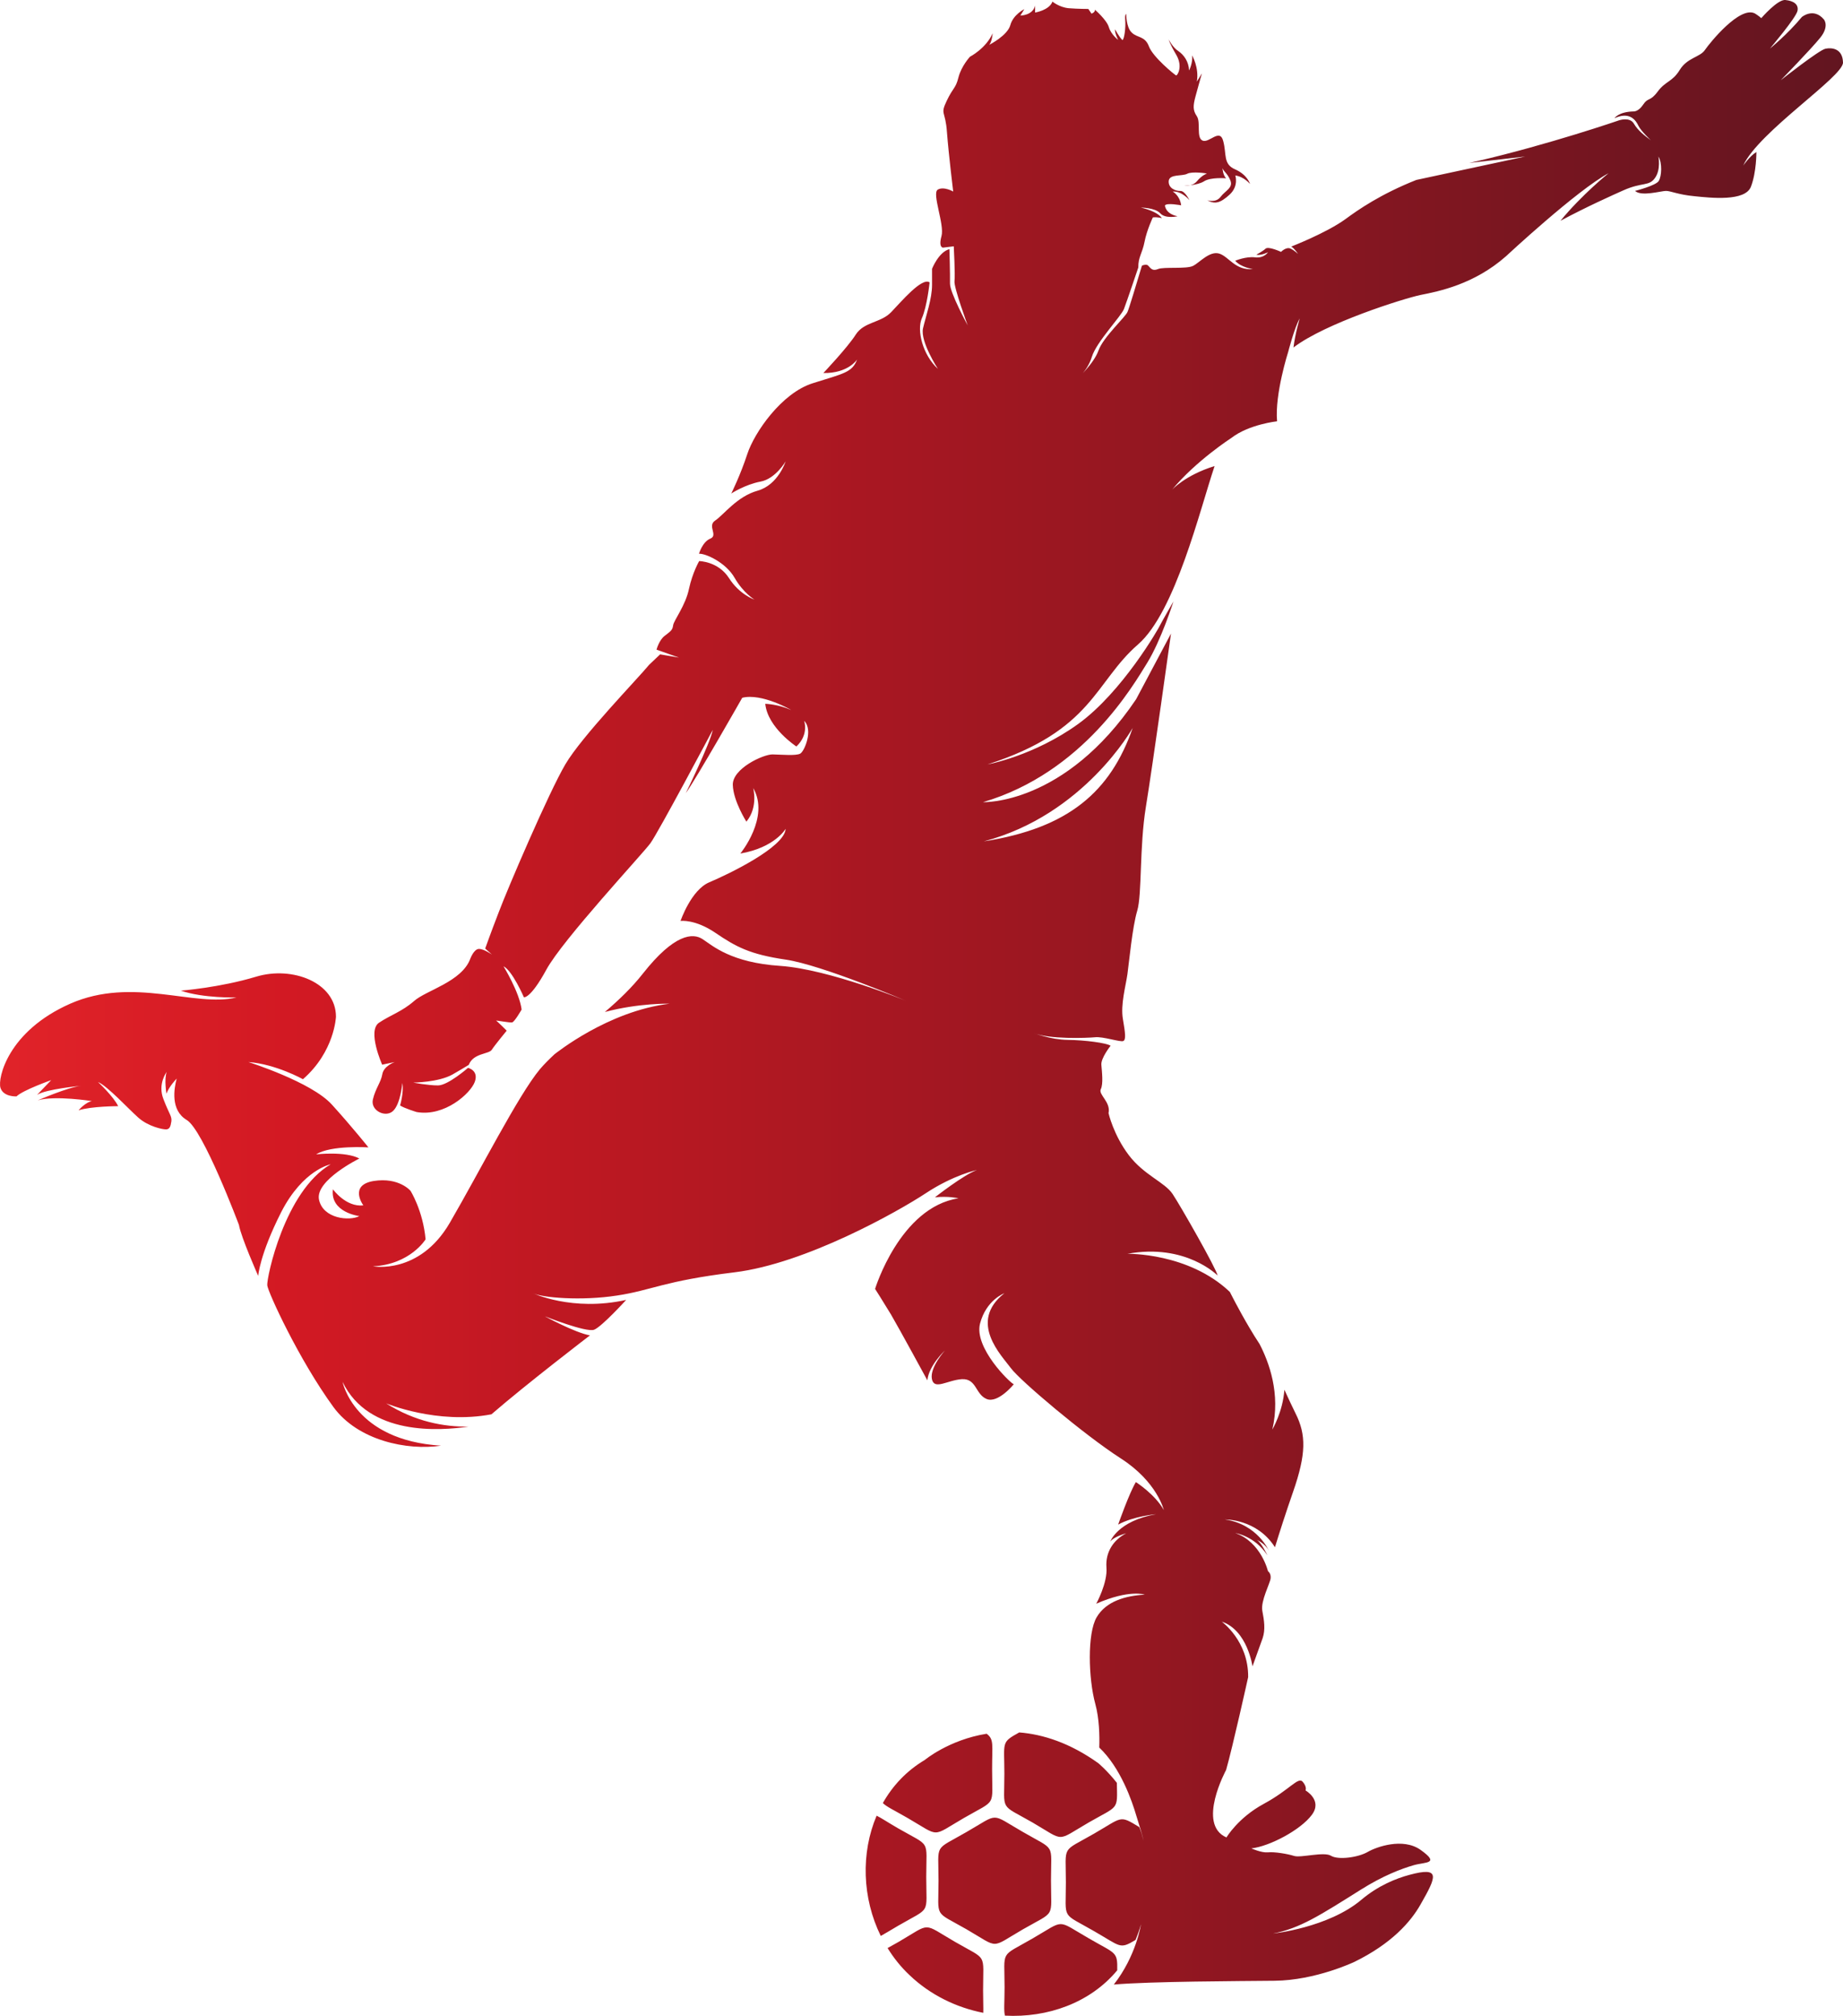 <svg xmlns="http://www.w3.org/2000/svg" xmlns:xlink="http://www.w3.org/1999/xlink" id="Camada_2" data-name="Camada 2" viewBox="0 0 1153.56 1260.99"><defs><style>      .cls-1 {        fill: none;      }      .cls-1, .cls-2 {        stroke-width: 0px;      }      .cls-3 {        clip-path: url(#clippath);      }      .cls-2 {        fill: url(#Gradiente_sem_nome);      }    </style><clipPath id="clippath"><path class="cls-1" d="m714.77,166.18c1.3-.59,3.07-.94,3.9,0,1.65,1.77,2.71,3.54,6.14,2.13,3.54-1.54,17.95.12,21.97-2.01,4.02-2.01,10.27-9.45,16.3-7.68,6.02,1.77,10.04,10.75,21.14,9.69,0,0-7.44-.95-11.1-5.2,0,0,6.73-2.83,12.4-2.13,5.67.71,8.15-3.19,8.15-3.19,0,0-4.37,2.24-7.32,1.54,0,0,4.02-2.13,5.79-3.78,1.77-1.65,9.68,2.01,9.68,2.01,0,0,3.07-3.19,5.79-2.12,2.6,1.18,4.84,3.42,4.84,3.42,0,0-2.25-3.54-4.25-4.61,0,0,22.2-8.62,34.02-17.24,8.03-5.91,21.97-15.59,44.29-24.45l68.15-14.64-35.08,4.02c1.54-.36,3.19-.71,4.72-1.06,45.71-10.63,89.17-25.63,89.17-25.63,0,0,6.73-2.25,9.21,2.12,2.48,4.25,6.62,7.44,10.63,10.4,0,0-6.02-5.55-7.8-9.09-1.65-3.54-5.55-9.09-15-4.72,0,0,2.48-4.02,11.93-4.25,0,0,2.95.35,6.03-4.25,3.07-4.72,4.25-1.65,9.09-8.15,4.84-6.61,9.21-6.02,13.82-13.58,4.72-7.68,12.64-7.91,15.71-12.4s21.85-27.76,31.3-22.92c0,0,2.36,1.42,4.02,2.95,0,0,10.27-11.93,15.12-11.34,4.72.47,8.39,2.48,7.56,6.73-.83,4.25-17.25,23.62-17.25,23.62,0,0,10.98-8.86,19.96-19.73,0,0,7.32-6.14,13.82,1.54,0,0,3.54,4.13-2.24,11.34-5.79,7.2-24.8,26.69-24.8,26.69,0,0,24.1-19.01,28-19.72,3.9-.83,10.75-.24,10.98,8.62.24,8.86-52.91,43.35-62.48,64.49,0,0,4.13-6.02,8.27-8.5,0,0,.12,12.52-3.43,21.73-3.66,9.33-25.04,6.97-35.32,5.91-10.27-.95-14.76-3.31-17.84-3.31s-15.35,3.66-19.37,0c0,0,13.11-3.31,14.88-6.26,1.77-2.95,2.25-11.22-.24-15.23,0,0,1.65,8.03-2.12,13.35-3.78,5.43-7.92,2.48-19.85,7.8-6.61,2.95-22.79,10.16-39.33,19.02,13.46-16.42,30.12-29.76,30.12-29.76-19.72,10.51-64.25,51.97-64.25,51.97-19.96,17.6-42.16,21.97-53.5,24.21-10.63,2.24-59.53,17.6-79.49,32.84,1.07-8.86,3.9-18.19,3.9-18.19-3.31,5.79-7.2,20.9-7.2,20.9,0,0-8.5,26.46-6.97,43.46,0,0-17.6,1.89-28.59,10.4h0s-22.32,14.41-37.2,32.48c0,0,8.27-9.21,26.69-14.88-9.21,27.28-24.56,91.18-47.84,111.5-27.28,23.62-28.34,53.98-94.25,75.12,0,0,28.82-5.2,56.69-25.28,27.75-20.08,50.67-60.24,51.38-62.01.83-1.77,8.27-14.65,8.27-14.65,0,0-7.68,24.21-16.42,38.39-8.74,14.06-39.92,68.62-102.76,87.17,0,0,51.03,2.01,95.79-64.37l21.85-41.1s-11.58,83.15-15.71,108.31c-4.13,25.28-2.36,54.8-5.43,65.08-3.07,10.27-5.08,32.13-6.14,39.69-1.06,7.44-4.37,19.01-2.84,27.99,1.53,8.98,2.01,12.99.24,13.82s-12.76-2.95-17.72-2.36c-4.84.47-28.58,1.42-38.51-2.72,0,0,10.63,4.25,21.5,4.37,10.75.12,24.22,1.89,26.81,3.66,0,0-6.14,7.68-5.79,11.93.35,4.25,1.3,11.93-.35,15.23-1.65,3.43,6.38,8.03,4.84,15,0,0,3.07,13.58,12.64,26.22s22.68,17.01,27.52,24.45c4.96,7.44,27.28,46.54,28.11,50.91,0,0-19.84-20.32-56.46-13.59,0,0,38.15-.83,64.13,23.86,0,0,5.55,11.1,12.28,22.44h0c2.01,3.43,4.13,6.85,6.26,10.04,5.91,11.34,13.35,31.18,8.03,53.62,0,0,6.62-11.22,7.56-24.92,2.36,5.08,4.61,10.04,6.97,14.76,6.73,13.35,6.73,25.4-1.54,49.13-4.61,13.23-8.5,25.39-11.34,34.61-11.34-17.83-31.3-17.36-31.3-17.36,20.43,2.95,27.52,19.6,27.52,19.6-2.36-4.61-7.56-6.85-7.56-6.85,2.84,1.65,6.61,9.68,6.61,9.68-7.91-12.17-20.08-13.94-20.08-13.94,16.18,5.67,20.44,23.86,20.44,23.86,0,0,2.01,1.3,1.65,4.49-.35,3.19-6.26,14.06-5.2,20.2,1.18,6.14,2.01,11.81.24,17.13-1.89,5.2-6.38,17.72-6.38,17.72,0,0-3.07-22.56-19.25-27.99,0,0,16.77,12.04,16.54,34.72,0,0-9.68,43.7-13.82,58.12,0,0-18.55,34.01.24,42.16,0,0,7.2-12.29,23.38-21.03s21.5-17.12,24.33-13.82c2.84,3.31,1.78,5.44,1.78,5.44,0,0,10.86,6.14,3.9,15.35-6.97,9.33-26.22,19.6-37.8,20.91,0,0,6.26,2.83,10.28,2.48,4.02-.47,12.4.94,16.53,2.25,4.13,1.3,18.66-2.84,23.03-.12,4.37,2.71,16.89,1.18,23.15-2.48,5.08-2.95,21.85-9.09,32.95-1.18,12.4,8.86,3.07,7.44-4.37,9.57-7.8,2.25-19.25,6.62-32.95,15.23-25.75,16.18-38.15,24.22-55.04,27.52,0,0,34.61-3.66,55.28-21.14,10.51-8.86,21.73-13.35,30.12-15.59,19.72-5.31,16.89,1.07,6.97,18.43-6.26,11.1-18.31,24.68-41.46,36.02,0,0-24.21,11.57-49.96,11.81-22.56.24-76.89.36-100.63,2.36,14.05-17.83,17.01-37.68,17.01-37.68-.95,3.43-2.13,6.73-3.43,9.81-10.04,6.02-9.09,4.13-25.99-5.55-20.67-11.93-17.6-6.5-17.6-30.47s-3.07-18.55,17.6-30.47c18.07-10.4,15.71-11.81,28.35-4.13,1.18,2.83,2.01,5.79,2.72,8.62-.59-2.96-2.6-9.57-4.49-15.48-2.84-9.68-9.92-30.24-23.27-42.88.24-7.56,0-18.19-2.48-27.28-4.37-15.94-5.08-44.17.83-54.21,5.91-10.04,17.95-13.46,30.12-14.17,0,0-9.57-3.43-30.36,5.67,0,0,7.21-13.11,6.38-22.68-.71-9.57,4.37-17.24,12.4-21.38,0,0-7.79,2.13-10.04,5.2,0,0,4.61-12.88,28.7-17.13,0,0-13.94,1.18-23.74,6.5,0,0,6.97-19.84,11.1-26.58,0,0,12.05,7.68,17.48,17.48,0,0-4.13-17.72-27.05-32.37-22.92-14.76-62.96-48.66-68.63-56.34-5.67-7.8-27.05-28.82-4.13-46.89,0,0-11.34,4.13-15.23,19.01-3.78,15,18.54,36.85,21.14,37.92,0,0-9.92,12.17-17.01,9.21-7.09-2.95-6.26-12.87-15.47-12.4-9.09.59-17.36,7.09-18.78-.12-1.42-7.2,8.15-17.83,8.15-17.83,0,0-10.04,9.33-10.99,18.66,0,0-17.48-32.13-22.8-41.22-5.43-8.98-9.92-15.95-9.92-15.95,0,0,15.59-51.02,52.21-56.69,0,0-6.62-1.54-14.77-.59,0,0,18.07-14.17,26.34-17.12,0,0-14.64,3.07-32.01,14.53-17.36,11.45-75.24,44.06-119.76,49.49-44.53,5.43-51.62,11.22-73.59,14.53-22.09,3.43-47.13,1.42-53.03-1.65,0,0,24.92,11.93,58.82,4.37,0,0-15.24,16.77-20.08,18.66-4.96,1.89-30.83-8.39-30.83-8.39,0,0,18.9,10.28,28.23,11.93,0,0-39.57,30.24-61.66,49.37-34.02,6.5-65.91-6.85-65.91-6.85,18.07,11.45,36.26,14.76,51.5,14.53-17.72,2.71-62.48,5.9-78.78-27.99,0,0,7.2,36.61,61.65,39.92-21.26,3.19-51.97-3.19-67.32-24.1-21.62-29.65-40.87-71.57-41.46-76.18-.47-4.61,10.87-58.94,39.69-75.71,0,0-17.24,3.19-30.95,29.88-13.58,26.81-14.41,39.93-14.41,39.93,0,0-10.75-24.22-12.05-31.89,0,0-22.32-59.53-32.72-65.67-10.27-6.14-7.91-19.72-6.26-25.87,0,0-4.84,4.96-6.38,9.45,0,0-1.54-8.86.12-13.58,0,0-5.79,7.44-2.01,17,3.66,9.57,5.31,10.51,4.96,13.82-.47,3.19-1.06,4.96-3.19,5.08-2.13.12-11.22-1.77-17.48-7.32s-19.25-19.72-25.28-22.32c0,0,9.69,8.98,12.64,15.12,0,0-16.77,0-24.8,2.6,0,0,4.37-5.31,8.98-5.9,4.61-.71-.59.12-.59.12,0,0-23.15-3.66-33.9-.47,0,0,19.37-8.39,27.17-9.09,0,0-21.97,2.01-27.64,5.67l8.86-9.21s-17.48,6.14-21.73,10.16c0,0-8.27.47-10.04-5.43-1.77-5.91,4.61-35.32,43.7-52.56,39.21-17.25,77.96,2.48,104.06-3.9,0,0-20.79.59-34.84-4.25,0,0,24.45-1.89,47.13-8.74,22.68-6.85,49.96,3.66,49.96,25.04,0,0-.83,21.85-20.67,39.1,0,0-16.89-9.45-34.14-10.75,0,0,39.33,12.4,52.21,26.58,12.87,14.17,22.91,26.81,22.91,26.81,0,0-23.39-1.53-32.72,4.37,0,0,18.31-2.12,27.05,2.6,0,0-27.64,13.58-25.28,25.63,2.48,12.16,19.25,13.58,25.28,10.39,0,0-18.43-2.25-16.54-16.77,0,0,8.15,11.34,19.02,10.04,0,0-9.33-12.64,6.5-15.24,15.83-2.48,23.03,6.14,23.03,6.14,0,0,7.8,12.29,9.45,30.36,0,0-9.57,15.71-32.95,16.89,0,0,29.06,5.43,48.07-27.17,19.02-32.71,42.76-79.61,56.34-96.03,2.6-3.07,5.67-6.14,9.21-9.45.71-.47,33.43-27.05,72.17-31.65,0,0-19.37-.47-40.63,5.2,8.62-7.32,17.01-15.35,23.86-24.1,19.49-24.69,31.18-25.63,37.44-21.38,6.26,4.13,17.83,14.65,48.54,16.65,30.59,2.13,78.66,21.85,78.66,21.85,0,0-52.44-22.32-75.12-25.75-22.68-3.31-31.3-8.03-44.17-16.77s-21.85-7.44-21.85-7.44c0,0,6.62-19.49,18.07-24.21,11.46-4.84,47.13-21.85,47.72-33.43,0,0-6.61,11.69-28.35,15.47,0,0,18.66-22.68,8.03-40.99,0,0,3.31,11.93-4.25,21.03,0,0-8.15-12.76-8.5-22.91-.35-10.28,19.13-19.25,24.92-19.14,5.79.12,14.53.95,17.24-.47,2.72-1.42,8.27-14.88,2.48-20.55,0,0,3.19,8.5-4.84,16.06,0,0-17.95-11.69-19.49-26.69,0,0,7.79.12,16.3,3.9,0,0-18.43-10.75-30.71-7.68,0,0-28.94,50.91-35.32,59.65,0,0,15.12-30.83,16.89-39.57,0,0-34.14,64.25-39.1,70.99-4.84,6.61-55.04,60.47-65.08,79.02-10.04,18.42-14.05,17.25-14.05,17.25,0,0-7.2-16.66-12.76-19.37,0,0,9.92,16.06,11.34,27.05,0,0-4.37,7.67-5.91,8.03-1.42.35-10.51-1.42-10.04-1.07.59.24,6.61,6.26,6.61,6.26,0,0-7.32,8.86-9.33,11.93-1.77,2.84-11.57,2.01-14.41,9.45-2.24,1.42-5.67,3.42-10.16,6.02-8.86,4.96-24.57,5.08-24.57,5.08,0,0,9.21,1.77,15.47,1.77s18.78-10.99,18.78-10.99c0,0,6.85,1.53,4.25,8.74-2.6,7.21-18.9,21.97-36.38,18.9,0,0-7.8-2.36-10.39-4.13,0,0,2.48-8.15,1.42-14.05,0,0-1.06,12.99-5.79,17.48-4.72,4.49-14.29-.24-12.64-7.2,1.65-6.97,5.08-10.75,5.91-15.83.94-5.2,7.8-7.56,7.8-7.56l-7.91,1.66s-9.45-21.14-2.01-26.22c7.44-4.96,14.41-6.97,21.97-13.58,7.56-6.73,29.88-12.05,35.2-26.46,0,0,2.24-6.14,5.43-6.14s8.15,3.54,8.15,3.54l-4.25-3.78s3.07-8.74,8.5-22.79c5.31-14.18,31.3-74.88,41.69-92.48,10.27-17.48,45.24-53.5,52.44-62.25l6.85-6.5,11.81,2.01-14.05-4.96s1.53-5.91,5.08-8.62c3.43-2.72,4.96-3.43,5.31-6.62.47-3.19,7.8-12.4,9.92-22.8,2.24-10.27,6.38-17.36,6.38-17.36,0,0,11.93.12,18.66,10.63,6.61,10.39,15.95,13.47,15.95,13.47,0,0-6.97-4.13-12.4-13.58-5.43-9.57-18.07-15.35-22.32-15.12,0,0,2.13-7.44,7.09-9.45,5.08-2.13-2.13-7.91,3.07-11.34,5.32-3.55,13.7-15.12,26.58-18.66,12.87-3.66,17.48-18.31,17.48-18.31,0,0-6.26,10.87-15.71,12.64-9.57,1.77-18.31,7.44-18.31,7.44,0,0,5.67-11.34,10.04-24.69s21.38-38.15,40.98-44.29c19.49-6.14,24.69-6.73,27.76-14.88,0,0-5.44,8.74-21.14,8.5,0,0,15.24-16.06,20.31-24.1,5.2-8.03,15.59-7.2,22.09-13.94,6.38-6.61,19.25-21.97,24.1-18.66,0,0-1.54,15-4.85,22.44-3.3,7.44.48,22.91,10.04,31.65,0,0-11.1-17.01-9.33-25.28,1.89-8.15,5.67-18.42,5.67-27.28v-10.04s4.13-10.51,10.87-12.29c0,0,.48,15.83.36,21.5s11.1,26.22,11.1,26.22c0,0-8.86-23.98-8.27-27.76.47-3.9-.47-21.73-.47-21.73l-6.73.83s-2.95,0-.95-7.21c2.01-7.2-6.14-26.69-2.36-29.06,3.78-2.24,9.69,1.18,9.69,1.18,0,0-2.84-23.15-3.9-36.97-.94-13.94-4.37-10.87-.24-19.61s5.67-7.68,7.44-14.88c1.89-7.2,7.2-12.87,7.2-12.87,0,0,10.04-5.2,14.18-14.65,0,0-.36,5.2-2.13,7.21,0,0,11.46-5.79,13.23-12.4,1.77-6.49,8.74-9.92,8.74-9.92l-2.48,4.02s7.8,0,9.22-6.26v4.37s8.86-1.42,10.87-6.85c0,0,4.25,3.54,10.04,4.13,5.79.47,12.4.47,12.4.47l2.01,2.95s2.36-.83,2.12-2.48c0,0,7.44,6.38,8.74,10.98,1.42,4.61,5.79,7.91,5.79,7.91,0,0-2.36-4.73-1.89-6.61,0,0,2.6,4.96,4.61,6.73,0,0,1.06-.35,1.65-6.61.59-6.38-.71-8.5.71-9.8,0,0-.11,8.39,3.43,11.69,3.43,3.43,8.27,2.01,10.75,8.62,2.48,6.73,16.18,17.84,17.01,18.19.71.36,4.49-5.43.12-12.87-4.37-7.44-4.72-9.57-4.72-9.57,0,0,2.48,4.96,6.02,7.21,3.43,2.36,6.49,6.49,6.73,12.16,0,0,2.48-4.96,1.89-9.45,0,0,4.49,7.68,2.95,16.42l3.19-5.2s-2.48,8.62-4.02,14.41c-1.53,5.79-1.77,8.62.83,12.4,2.6,3.9-.47,13.35,3.54,15.24,4.13,1.89,10.87-8.03,12.99.35,2.25,8.39-.24,14.41,7.56,17.72,7.68,3.43,9.21,9.1,9.21,9.1,0,0-3.78-4.61-9.21-5.32,0,0,2.25,6.61-3.54,11.93-5.9,5.43-9.33,6.14-14.05,3.54,0,0,5.43,1.89,8.39-2.13,2.95-3.9,7.91-5.55,6.14-10.16-1.89-4.61-3.78-5.08-4.96-7.68,0,0,.24,4.25,2.25,6.26,0,0-9.69-.83-13.82,1.89-4.13,2.6-12.29,2.72-12.29,2.72,0,0,4.96.71,7.91-2.84,2.95-3.54,5.79-4.61,6.14-4.72.35-.12-9.21-1.53-12.29.12-3.07,1.65-11.1,0-11.57,4.49-.36,4.61,4.48,6.38,7.32,6.26s5.67,5.79,5.67,5.79c0,0-4.61-5.79-10.51-5.43,0,0,4.49,2.36,5.31,8.62,0,0-9.21-1.77-10.16.12,0,0,.24,5.2,7.92,6.73,0,0-7.68,1.77-10.87-1.89-3.3-3.54-12.16-3.54-12.16-3.54,0,0,10.04,2.01,13.23,6.61,0,0-2.84-.83-5.67-.47,0,0-3.78,7.91-5.2,15.24-1.42,7.32-4.02,9.57-3.9,16.06,0,0-7.2,21.38-8.98,25.98-1.77,4.61-17.25,20.67-20.08,29.88-2.84,9.21-9.81,14.41-9.81,14.41,0,0,10.99-9.92,13.94-18.31,2.95-8.38,17.01-21.02,18.19-24.21.94-2.01,5.9-18.54,8.98-28.82h0l.05-.05Zm-5.79,289.14s-30.36,54.45-93.19,70.99c52.91-8.27,79.25-30.95,93.19-70.99h0Zm-9.69,777.18c-17.01,20.44-43.7,29.77-70.28,28.35-.83-3.19-.24-8.15-.24-17.72,0-23.98-3.19-18.54,17.6-30.59,20.67-11.93,14.41-11.93,35.2,0,16.89,9.81,17.95,8.03,17.72,19.96h0Zm-83.86,26.58c-16.89-3.31-33.19-11.22-46.06-23.5-5.43-5.08-10.04-10.87-13.82-17.01,1.89-1.06,4.25-2.36,6.97-3.9,20.67-12.05,14.41-12.05,35.2,0,20.67,11.93,17.6,6.49,17.6,30.47,0,6.49.24,10.87.12,13.94h0Zm-64.14-48.07c-11.69-23.74-12.52-51.97-2.6-75.24,2.95,1.42,6.73,4.02,13.46,7.91,20.79,11.93,17.6,6.49,17.6,30.47s3.19,18.42-17.6,30.47c-4.84,2.83-8.27,4.96-10.87,6.38h0Zm1.3-83.15c6.14-10.87,14.88-20.2,26.22-26.93,0,0,15.12-12.64,38.74-16.42,4.72,3.54,3.42,6.73,3.42,22.21,0,23.98,3.07,18.55-17.6,30.47-20.79,12.05-14.53,12.05-35.32,0-8.62-4.96-13.11-6.97-15.47-9.33h.01Zm85.39-44.17c14.77,1.18,31.66,6.5,49.49,19.25,0,0,5.55,4.61,11.58,12.28.35,17.48,1.3,13.94-17.6,24.8-20.79,12.05-14.53,12.05-35.2,0-20.79-11.93-17.6-6.49-17.6-30.47,0-20.08-2.24-19.49,9.33-25.87h0Zm19.85,92.72c0,23.98,3.19,18.55-17.6,30.47-20.79,12.05-14.41,12.05-35.2,0-20.79-11.93-17.6-6.5-17.6-30.47s-3.19-18.42,17.6-30.47c20.79-11.93,14.41-11.93,35.2,0,20.79,12.05,17.6,6.5,17.6,30.47h0ZM243.61,661.2s4.72-16.06,21.14-13.82l-19.49,14.18-1.65-.35h0Z"></path></clipPath><linearGradient id="Gradiente_sem_nome" data-name="Gradiente sem nome" x1="-50.29" y1="642.6" x2="1311" y2="642.6" gradientTransform="translate(0 1287.85) scale(1 -1)" gradientUnits="userSpaceOnUse"><stop offset="0" stop-color="#e5262b"></stop><stop offset=".17" stop-color="#d21923"></stop><stop offset="1" stop-color="#50141f"></stop></linearGradient></defs><g id="Camada_2-2" data-name="Camada 2"><g class="cls-3"><rect class="cls-2" x="-50.29" y="-63.86" width="1361.29" height="1418.23"></rect></g></g></svg>